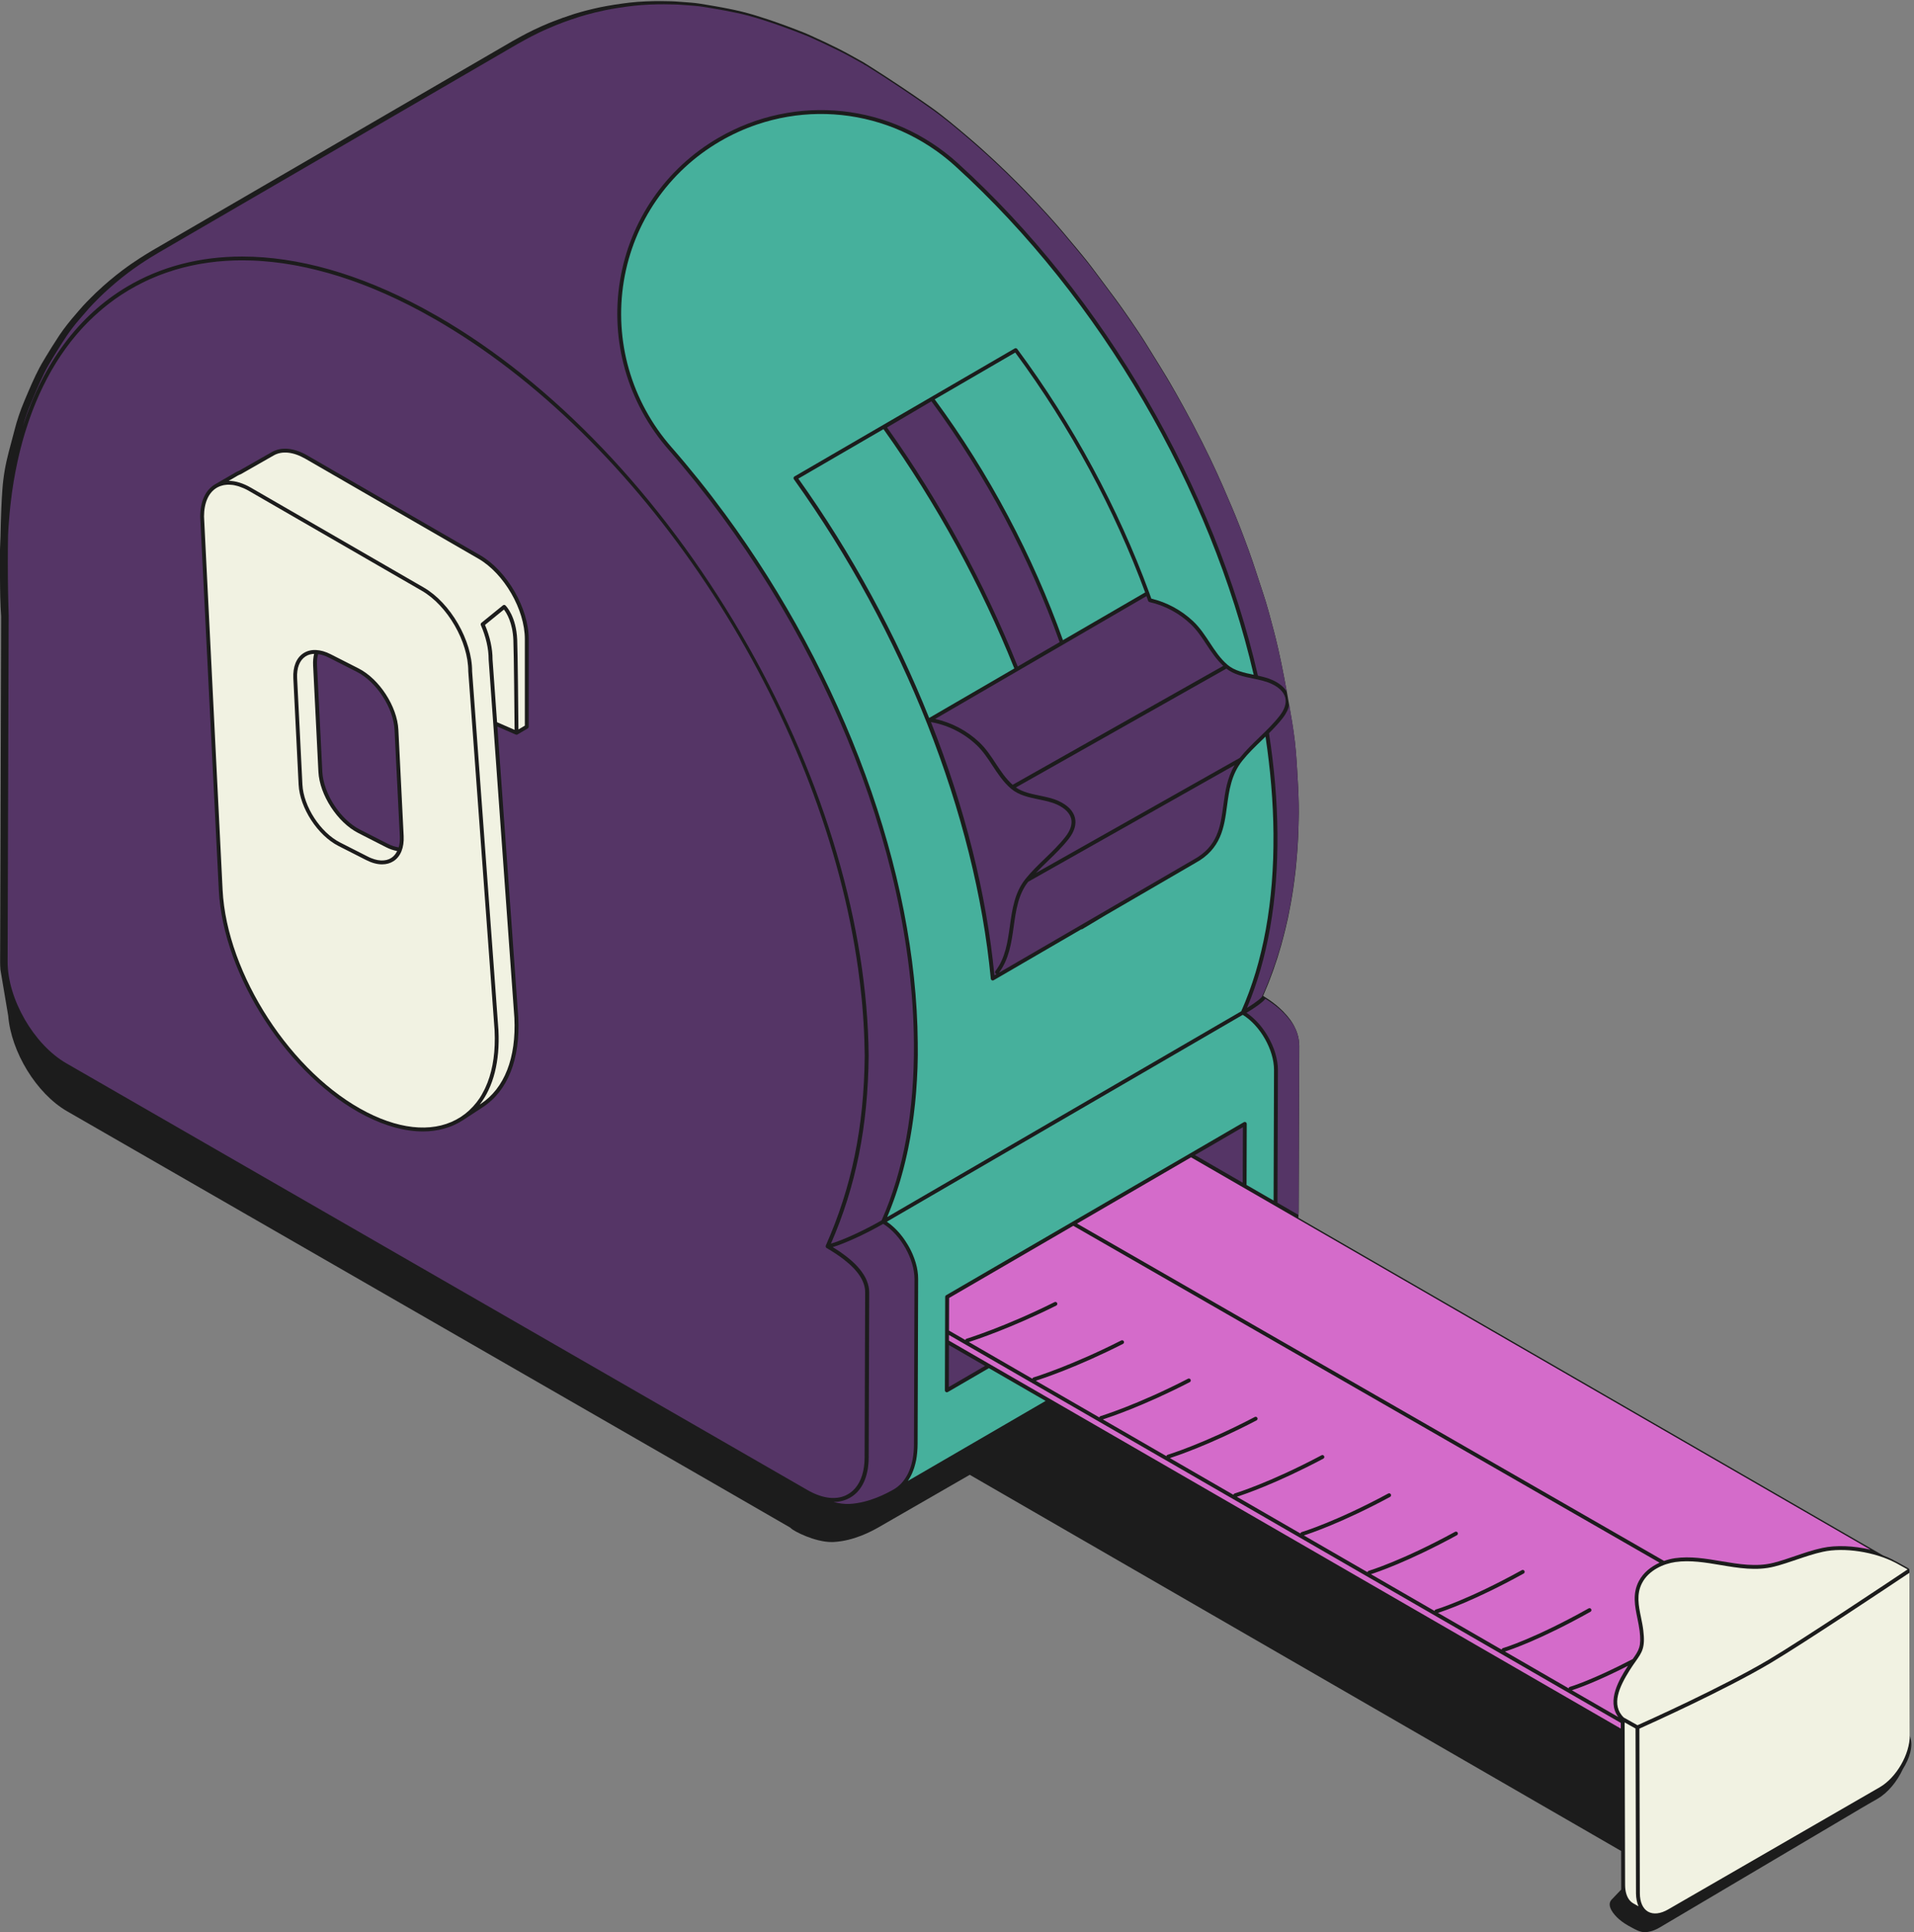 <?xml version="1.0" encoding="UTF-8" standalone="no"?><svg xmlns="http://www.w3.org/2000/svg" xmlns:xlink="http://www.w3.org/1999/xlink" fill="#000000" height="500.1" preserveAspectRatio="xMidYMid meet" version="1" viewBox="-0.9 -0.1 495.5 500.1" width="495.5" zoomAndPan="magnify"><rect x="-0.9" y="-0.1" width="495.5" height="500.1" fill="#808080" stroke="none"/><g id="change1_1"><path d="M491.7,457.82c-1.48,3.2-3.88,6.12-6.59,7.69l-0.14,0.08l-0.17,0.1l-0.29,0.17l-0.02,0.01l-0.04,0.02 l-0.2,0.11l-0.08,0.05l-0.03,0.02l-0.2,0.12l-0.08,0.04l-0.08,0.04l-0.04,0.02l-0.14,0.08l-0.08,0.05l-0.03,0.02l-0.21,0.12 l-0.08,0.05l-0.07,0.04l-0.04,0.02l-0.2,0.11l-0.1,0.06l-0.16,0.09l-0.07,0.04l-0.08,0.05l-0.03,0.02l-0.2,0.12l-0.08,0.05 l-0.03,0.01l-0.29,0.17l-0.02,0.01l-0.02,0.01l-0.2,0.12l-0.07,0.04l-0.04,0.02l-0.21,0.12l-0.07,0.04l-0.08,0.05l-0.04,0.02 l-0.15,0.09l-0.06,0.03l-0.05,0.03l0,0l-0.18,0.11l-0.1,0.06l-0.02,0.01l-0.21,0.13l-0.07,0.04l-0.1,0.06l-0.16,0.1l-0.09,0.05 l-0.02,0.01l-0.22,0.13l-0.31,0.18l-50.64,29.96c-0.42,0.25-0.83,0.44-1.23,0.61c-0.19,0.08-0.38,0.15-0.57,0.22 c-0.16,0.05-0.31,0.09-0.47,0.13c-0.11,0.03-0.22,0.05-0.32,0.08c-0.17,0.03-0.33,0.07-0.49,0.09c-0.07,0.01-0.13,0.01-0.2,0.02 c-0.17,0.02-0.34,0.04-0.51,0.04c-1.3,0-2.4-0.66-3.52-1.26c-1.15-0.6-2.26-1.29-3.24-2.15c-1.17-1.03-3.33-3.45-1.86-5.01 c0.67-0.71,1.43-1.51,2.26-2.37c0.03-0.03,0.06-0.06,0.09-0.09c0.05-0.05,0.09-0.1,0.14-0.15l0-1.12c0-0.02,0-0.04,0-0.07l-0.02-8.8 l-168.63-97.36l-23.59,13.58c0,0-0.01,0-0.01,0.01c-1.73,0.97-6.3,3.51-11.65,3.8c-0.17,0.01-0.34,0.01-0.51,0.01 c-4.33,0-9.68-2.75-10.53-3.55c-0.04-0.04-0.09-0.1-0.14-0.16v0l-20.07-11.58l-167.17-96.2c-7.96-4.59-14.5-15.37-15.26-24.74 c0-0.02,0-0.04-0.01-0.06c0-0.02,0-0.04-0.01-0.06c0-0.02,0-0.04-0.01-0.06c0-0.02,0-0.04-0.01-0.06c0-0.02,0-0.04-0.01-0.06 c0-0.02,0-0.04-0.01-0.06c0-0.02,0-0.04-0.01-0.06c0-0.02,0-0.04-0.01-0.06c0-0.02,0-0.04-0.01-0.06c0-0.02,0-0.04-0.01-0.06 c0-0.02,0-0.04-0.01-0.06c0-0.02,0-0.04-0.01-0.06c0-0.02,0-0.04-0.01-0.06c0-0.02,0-0.04-0.01-0.06c0-0.02,0-0.04-0.01-0.06 c0-0.02,0-0.04-0.01-0.06c0-0.02,0-0.04-0.01-0.06c0-0.02,0-0.04-0.01-0.06c0-0.02,0-0.04-0.01-0.06c0-0.02,0-0.04-0.01-0.06 c0-0.02,0-0.04-0.01-0.06c0-0.02,0-0.04-0.01-0.06c0-0.02,0-0.04-0.01-0.06c0-0.02,0-0.04-0.01-0.06c0-0.02,0-0.04-0.01-0.06 c0-0.02,0-0.04-0.01-0.06c0-0.02,0-0.04-0.01-0.06c0-0.02,0-0.04-0.01-0.06c0-0.02,0-0.04-0.01-0.06c0-0.02,0-0.04-0.01-0.06 c0-0.02,0-0.04-0.01-0.06c0-0.02,0-0.04-0.01-0.06c0-0.02,0-0.04-0.01-0.06c0-0.02,0-0.04-0.01-0.06c0-0.02,0-0.04-0.01-0.06 c0-0.02,0-0.04-0.01-0.06c0-0.02,0-0.04-0.01-0.06c0-0.02,0-0.04-0.01-0.06c0-0.02,0-0.04-0.01-0.06c0-0.02,0-0.04-0.01-0.06 c0-0.02,0-0.04-0.01-0.06c0-0.02,0-0.04-0.01-0.06c0-0.02,0-0.04-0.01-0.06c0-0.02,0-0.04-0.01-0.06c0-0.02,0-0.04-0.01-0.06 c0-0.02,0-0.04-0.01-0.06c0-0.02,0-0.04-0.01-0.06c0-0.02,0-0.04-0.01-0.06c0-0.02,0-0.04-0.01-0.06c0-0.02,0-0.04-0.01-0.06 c0-0.02,0-0.04-0.01-0.06c0-0.02,0-0.04-0.01-0.06c0-0.02,0-0.04-0.01-0.06c0-0.02,0-0.04-0.01-0.06c0-0.02,0-0.04-0.01-0.06 c0-0.02,0-0.04-0.01-0.06c0-0.02,0-0.04-0.01-0.06c0-0.02,0-0.04-0.01-0.06c0-0.02,0-0.04-0.01-0.06c0-0.02,0-0.04-0.01-0.06 c0-0.02,0-0.04-0.01-0.06c0-0.02,0-0.04-0.01-0.06c0-0.02,0-0.04-0.01-0.06c0-0.02,0-0.04-0.01-0.06c0-0.02,0-0.04-0.01-0.06 c0-0.02,0-0.04-0.01-0.06c0-0.02,0-0.04-0.01-0.06c0-0.02,0-0.04-0.01-0.06c0-0.02,0-0.04-0.01-0.06c0-0.02,0-0.04-0.01-0.06 c0-0.02,0-0.04-0.01-0.06c0-0.02,0-0.04-0.01-0.06c0-0.02,0-0.04-0.01-0.06c0-0.02,0-0.04-0.01-0.06c0-0.02,0-0.04-0.01-0.06 c0-0.02,0-0.04-0.01-0.06c0-0.02,0-0.04-0.01-0.06c0-0.02,0-0.04-0.01-0.06c0-0.02,0-0.04-0.01-0.06c0-0.02,0-0.04-0.01-0.06 c0-0.02,0-0.04-0.01-0.06c0-0.02,0-0.04-0.01-0.06c0-0.02,0-0.04-0.01-0.06c0-0.02,0-0.04-0.01-0.06c0-0.02,0-0.04-0.01-0.06 c0-0.02,0-0.04-0.01-0.06c0-0.02,0-0.04-0.01-0.06c0-0.02,0-0.04-0.01-0.06c0-0.02,0-0.04-0.01-0.06c0-0.02,0-0.04-0.01-0.06 c0-0.02,0-0.04-0.01-0.06c0-0.02,0-0.04-0.01-0.06c0-0.02,0-0.04-0.01-0.06c0-0.02,0-0.04-0.01-0.06c0-0.02,0-0.04-0.01-0.06 c0-0.02,0-0.04-0.01-0.06c0-0.02,0-0.04-0.01-0.06c0-0.02,0-0.04-0.01-0.06c0-0.02,0-0.04-0.01-0.06c0-0.02,0-0.04-0.01-0.06 c0-0.02,0-0.04-0.01-0.06c0-0.02,0-0.04-0.01-0.06c0-0.02,0-0.04-0.01-0.06c0-0.02,0-0.04-0.01-0.06c0-0.02,0-0.04-0.01-0.06 c0-0.02,0-0.04-0.01-0.06c0-0.02,0-0.04-0.01-0.06c0-0.02,0-0.04-0.01-0.06c0-0.02,0-0.04-0.01-0.06c0-0.02,0-0.04-0.01-0.06 c0-0.02,0-0.04-0.01-0.06c0-0.02,0-0.04-0.01-0.06c0-0.02,0-0.04-0.01-0.06c0-0.02,0-0.04-0.01-0.06c0-0.02,0-0.04-0.01-0.06 c0-0.02,0-0.04-0.01-0.06c0-0.02,0-0.04-0.01-0.06c0-0.02,0-0.04-0.01-0.06c0-0.02,0-0.04-0.01-0.06c0-0.02,0-0.04-0.01-0.06 c0-0.02,0-0.04-0.01-0.06c0-0.02,0-0.04-0.01-0.06c0-0.02,0-0.04-0.01-0.06c0-0.02,0-0.04-0.01-0.06c0-0.02,0-0.04-0.01-0.06 c0-0.02,0-0.04-0.01-0.06c0-0.02,0-0.04-0.01-0.06c0-0.02,0-0.04-0.01-0.06c0-0.02,0-0.04-0.01-0.06c0-0.02,0-0.04-0.01-0.06 c0-0.02,0-0.04-0.01-0.06c0-0.02,0-0.04-0.01-0.06c0-0.02,0-0.04-0.01-0.06c0-0.02,0-0.04-0.01-0.06c0-0.02,0-0.04-0.01-0.06 c0-0.02,0-0.04-0.01-0.06c0-0.02,0-0.04-0.01-0.06c0-0.02,0-0.04-0.01-0.06c0-0.02,0-0.04-0.01-0.06c0-0.02,0-0.04-0.01-0.06 c0-0.02,0-0.04-0.01-0.06c0-0.02,0-0.04-0.01-0.06c0-0.02,0-0.04-0.01-0.06c0-0.02,0-0.04-0.01-0.06c0-0.02,0-0.04-0.01-0.06 c0-0.02,0-0.04-0.01-0.06c0-0.02,0-0.04-0.01-0.06c0-0.02,0-0.04-0.01-0.06c0-0.02,0-0.04-0.01-0.06c0-0.02,0-0.04-0.01-0.06 c0-0.02,0-0.04-0.01-0.06c0-0.02,0-0.04-0.01-0.06c0-0.02,0-0.04-0.01-0.06c0-0.02,0-0.04-0.01-0.06c0-0.02,0-0.04-0.01-0.06 c0-0.02,0-0.04-0.01-0.06c0-0.02,0-0.04-0.01-0.06c0-0.02,0-0.04-0.01-0.06c0-0.02,0-0.04-0.01-0.06c0-0.02,0-0.04-0.01-0.06 c0-0.02,0-0.04-0.01-0.06c0-0.02,0-0.04-0.01-0.06c0-0.02,0-0.04-0.01-0.06c0-0.02,0-0.04-0.01-0.06c0-0.02,0-0.04-0.01-0.06 c0-0.02,0-0.04-0.01-0.06c0-0.02,0-0.04-0.01-0.06c0-0.02,0-0.04-0.01-0.06c0-0.02,0-0.04-0.01-0.06c0-0.02,0-0.04-0.01-0.06 c0-0.02,0-0.04-0.01-0.06c0-0.02,0-0.04-0.01-0.06c0-0.02,0-0.04-0.01-0.06c0-0.02,0-0.04-0.01-0.06c0-0.02,0-0.04-0.01-0.06 c0-0.02,0-0.04-0.01-0.06c0-0.02,0-0.04-0.01-0.06c0-0.02,0-0.04-0.01-0.06c0-0.02,0-0.04-0.01-0.06c0-0.02,0-0.04-0.01-0.06 c0-0.02,0-0.04-0.01-0.06c0-0.02,0-0.04-0.01-0.06c0-0.02,0-0.04-0.01-0.06c0-0.02,0-0.04-0.01-0.06c0-0.02,0-0.04-0.01-0.06 c0-0.02,0-0.04-0.01-0.06c0-0.02,0-0.04-0.01-0.06c0-0.02,0-0.04-0.01-0.06c0-0.02,0-0.04-0.01-0.06c0-0.02,0-0.04-0.01-0.06 c0-0.02,0-0.04-0.01-0.06c0-0.02,0-0.04-0.01-0.06c0-0.02,0-0.04-0.01-0.06c0-0.02,0-0.04-0.01-0.06c0-0.02,0-0.04-0.01-0.06 c0-0.02,0-0.04-0.01-0.06c0-0.02,0-0.04-0.01-0.06c0-0.02,0-0.04-0.01-0.06c0-0.02,0-0.04-0.01-0.06c0-0.02,0-0.04-0.01-0.06 c-0.05-0.65-0.08-1.3-0.08-1.93c0.05-17.74,0.1-33.09,0.15-48.66c0.01-3.24,0.02-6.49,0.03-9.77c0-1.23,0.01-2.47,0.01-3.71 c0-1.25,0.01-2.5,0.01-3.76c0.02-5.01,0.03-10.14,0.05-15.46c0-1.33,0.01-2.67,0.01-4.03c0-1.36,0.01-2.73,0.01-4.11c0,0,0,0,0,0 c-0.06-0.82-0.11-1.67-0.15-2.52c-0.08-1.69-0.11-3.41-0.13-5.08c0-0.02,0-0.05,0-0.07c-0.01-0.83-0.02-1.65-0.02-2.44 c0-0.54-0.01-1.07-0.02-1.59c0-0.26-0.01-0.52-0.01-0.78c-0.01-0.51-0.01-1.01-0.02-1.49c0-0.22,0.01-0.44,0.01-0.66 c0-0.63,0.01-1.26,0.03-1.88c0.01-0.27,0.01-0.54,0.01-0.8c0.01-0.36,0.03-0.71,0.04-1.07c0.02-0.74,0.05-1.49,0.09-2.22 c0.01-0.12,0.01-0.24,0.01-0.36c0.09-4.81,0.26-8.95,0.48-11.88c0.07-0.98,0.15-1.82,0.24-2.5c0.45-3.72,1.19-6.47,2.05-9.66 c0.27-1,0.55-2.05,0.84-3.19c0.32-1.26,0.69-2.52,1.11-3.76c0.42-1.25,0.89-2.48,1.4-3.7l0.31-0.73c1.06-2.5,2.34-5.53,3.65-7.98 c0.19-0.35,0.37-0.69,0.56-1.01c0.35-0.6,0.72-1.23,1.12-1.89c0.99-1.63,2.07-3.37,3.03-4.82c0.19-0.29,0.38-0.57,0.55-0.84 c0.54-0.8,1.24-1.76,1.95-2.66c0.39-0.5,0.79-1,1.15-1.42c2.96-3.47,2.96-3.47,4.98-5.51c0.34-0.35,0.78-0.78,1.31-1.29 c0.53-0.5,1.15-1.08,1.87-1.72c0.48-0.43,1-0.88,1.57-1.36c1.18-1,2.33-1.91,3.42-2.73c3.28-2.46,6.06-4.12,7.75-5.13l93.11-54.11 c0.61-0.34,1.21-0.67,1.8-1c0.59-0.32,1.18-0.64,1.79-0.96c1.22-0.64,2.52-1.27,4.05-1.95c2.19-0.96,3.85-1.6,5.44-2.16 c0.96-0.34,1.89-0.64,2.9-0.98c0.01,0,0.12-0.04,0.33-0.1c0.07-0.02,0.15-0.05,0.24-0.07c0.27-0.08,0.63-0.19,1.06-0.31 c0.14-0.04,0.29-0.08,0.45-0.13c0.32-0.09,0.66-0.18,1.03-0.28c0.55-0.15,1.16-0.3,1.81-0.45c0.43-0.1,0.88-0.21,1.34-0.3 c0.23-0.05,0.46-0.1,0.7-0.15c1.01-0.21,2.24-0.42,3.52-0.63c1.28-0.2,2.62-0.38,3.85-0.53c5.78-0.66,11.89-0.32,11.95-0.31 c0.56,0.05,1.17,0.09,1.8,0.13c0.75,0.05,1.51,0.1,2.25,0.17c0.74,0.06,1.45,0.14,2.09,0.24c0.54,0.09,1.1,0.18,1.68,0.27 c0.82,0.13,1.67,0.28,2.53,0.43c0.61,0.11,1.22,0.21,1.83,0.33c0.52,0.1,1.04,0.2,1.55,0.3c1.03,0.2,2.03,0.42,2.97,0.64 c0.47,0.11,0.93,0.23,1.37,0.34c1.86,0.49,3.91,1.13,5.99,1.82c3.18,1.07,6.38,2.26,8.98,3.3c0.22,0.09,0.46,0.18,0.68,0.27 c0.01,0.01,0.46,0.2,1.2,0.53c0.92,0.41,2.28,1.04,3.8,1.75c2.12,1,4.54,2.2,6.46,3.27c1.22,0.68,2.44,1.36,3.66,2.04c0,0,0,0,0,0 c0,0,0.01,0.01,0.01,0.01c0,0,0.01,0,0.01,0.01c0.69,0.43,1.4,0.88,2.13,1.34c4.39,2.79,9.42,6.13,13.56,9.03 c0.69,0.48,1.36,0.95,1.99,1.4c0.69,0.49,1.42,1.04,2.18,1.63c1.52,1.18,3.14,2.5,4.72,3.83c0.79,0.66,1.57,1.33,2.33,1.97 c4.83,4.11,9.24,8.31,12.96,12.05c0.68,0.68,1.33,1.35,1.96,1.99c0.94,0.97,1.83,1.9,2.65,2.78c4.4,4.68,7.06,7.88,7.11,7.94 c0.62,0.74,1.29,1.55,2,2.39c0.46,0.55,0.94,1.12,1.43,1.7c0.96,1.15,1.94,2.34,2.83,3.46c0.44,0.56,0.87,1.11,1.25,1.63 c0.69,0.93,1.46,1.96,2.26,3.02c1.28,1.7,2.59,3.44,3.76,5.04c0.39,0.53,0.77,1.05,1.12,1.55c0.27,0.38,0.55,0.77,0.83,1.17 c0.57,0.81,1.16,1.65,1.75,2.51c1.48,2.15,2.98,4.38,4.16,6.29c0.61,0.99,1.28,2.08,1.98,3.2c0.38,0.61,0.76,1.22,1.14,1.83 c0.76,1.22,1.5,2.43,2.19,3.58c0.34,0.57,0.67,1.13,0.98,1.66c0.46,0.79,0.95,1.64,1.45,2.53c0.5,0.89,1.02,1.81,1.53,2.74 c0.26,0.46,0.51,0.92,0.76,1.38c0.75,1.38,1.47,2.71,2.1,3.9c3.48,6.62,5.74,11.46,7.68,15.87c0.88,2,1.69,3.91,2.52,5.86 c0.62,1.46,1.29,3.12,1.94,4.78c0.24,0.6,0.47,1.2,0.69,1.8c0.12,0.32,0.24,0.63,0.36,0.94c0.49,1.3,0.95,2.53,1.33,3.59 c0.62,1.7,1.28,3.68,1.94,5.7c0.22,0.67,0.44,1.34,0.66,2.01c0.39,1.2,0.77,2.36,1.12,3.41c0.22,0.66,0.45,1.39,0.69,2.19 c0.24,0.8,0.49,1.66,0.75,2.6c0.39,1.41,0.81,2.97,1.26,4.71c0.15,0.58,0.3,1.18,0.46,1.8c0.94,3.74,1.94,8.57,3.03,14.62 c0.41,2.27,0.83,4.69,1.27,7.31c0.02,0.13,0.04,0.26,0.06,0.39c0.25,1.55,0.47,3.11,0.65,4.68c0.19,1.71,0.34,3.42,0.45,5.14 c0.04,0.67,0.08,1.31,0.12,1.91c0.07,1.21,0.13,2.28,0.19,3.25c0.05,0.97,0.09,1.83,0.13,2.62c0.05,1.18,0.09,2.17,0.1,3.07 c0.02,0.9,0.02,1.7,0.02,2.5c0,0.53-0.01,1.05-0.03,1.6c-0.01,0.27-0.01,0.55-0.02,0.83c-0.02,0.57-0.03,1.17-0.05,1.83 c-0.01,0.29-0.02,0.65-0.04,1.06c-0.02,0.41-0.04,0.87-0.06,1.38c-0.01,0.25-0.03,0.52-0.04,0.8c-0.1,1.67-0.24,3.73-0.47,6.03 c-0.04,0.38-0.08,0.77-0.12,1.17c-0.09,0.79-0.18,1.6-0.29,2.43c-0.11,0.83-0.22,1.67-0.35,2.53c-0.19,1.27-0.4,2.52-0.62,3.75 c0,0,0,0,0,0c-0.13,0.73-0.28,1.44-0.42,2.16c0,0.01,0,0.01,0,0.02c-0.1,0.49-0.19,0.98-0.29,1.46c0,0,0,0,0,0 c-0.2,0.95-0.42,1.89-0.65,2.83c0,0,0,0,0,0c-0.13,0.56-0.28,1.12-0.42,1.67c-0.19,0.74-0.38,1.49-0.59,2.22c0,0,0,0,0,0.01 c-0.02,0.09-0.04,0.17-0.07,0.26c0,0,0,0,0,0c-0.16,0.57-0.34,1.14-0.51,1.71c-0.17,0.56-0.33,1.12-0.5,1.67v0 c-0.32,1.01-0.66,2.01-1.01,3c-0.1,0.29-0.21,0.59-0.32,0.88c-0.27,0.73-0.54,1.46-0.82,2.18c-0.11,0.29-0.22,0.58-0.34,0.86 c-0.39,0.97-0.79,1.94-1.21,2.9c0.25,0.15,0.49,0.31,0.74,0.47c0,0,0,0,0,0c0.08,0.05,0.15,0.1,0.23,0.15c0,0,0,0,0,0 c0.2,0.13,0.41,0.27,0.62,0.41c0,0,0,0,0,0c0.11,0.08,0.23,0.16,0.34,0.24c0,0,0,0,0,0c0.18,0.13,0.36,0.26,0.54,0.39h0 c0.25,0.18,0.5,0.38,0.74,0.58c0.05,0.04,0.1,0.08,0.16,0.12c0.51,0.42,1.03,0.89,1.54,1.4c0.09,0.09,0.19,0.18,0.28,0.27 c0,0,0,0,0,0c0.23,0.23,0.45,0.49,0.68,0.74c0.08,0.08,0.15,0.16,0.23,0.25c0,0,0,0,0,0c0.3,0.35,0.6,0.72,0.89,1.12 c0.55,0.74,1.34,1.98,1.86,3.59c0.31,0.96,0.52,2.06,0.52,3.26c-0.01,4.23-0.02,7.96-0.04,11.44c-0.01,1.74-0.01,3.42-0.02,5.06 c-0.01,1.65-0.01,3.26-0.02,4.88c-0.01,2.42-0.02,4.84-0.03,7.37c0,0.84-0.01,1.7-0.01,2.57c-0.01,1.74-0.01,3.54-0.02,5.44 c-0.01,1.9-0.01,3.89-0.02,6c0,0.01,0,0.01,0,0.02c0,0.1-0.01,0.21-0.01,0.33c0,0,0,0,0,0c0,0.01,0,0.02,0,0.03 c-0.01,0.17-0.02,0.35-0.03,0.54c0,0.04,0,0.08-0.01,0.13c-0.01,0.2-0.02,0.41-0.04,0.63l151.34,87.38 c0.96,0.37,1.88,0.77,2.74,1.22l-0.02,0.03c0.45,0.18,1.43,0.73,3.88,2.11c0.07,0.04,0.13,0.1,0.18,0.17 c0.01,0.02,0.01,0.04,0.02,0.06c0.02,0.05,0.05,0.1,0.05,0.15c0,0.01,0,0.02,0,0.03c0,0.01,0.01,0.02,0.01,0.02l0.12,42.95 C494.52,451.87,493.43,455.06,491.7,457.82z" fill="#1c1c1c"/></g><g id="change2_1"><path d="M418.69,445.84l0,1.47L244.77,346.89l0-1.46L418.69,445.84z M307.44,299.45l-29.51,17.15l151.97,87.31 c0.96-0.34,1.91-0.57,2.8-0.7c3.99-0.57,8.07,0.12,12.01,0.78c4.47,0.75,9.09,1.53,13.48,0.42c1.92-0.49,3.85-1.14,5.7-1.78 c2.25-0.77,4.58-1.56,6.96-2.07c3.58-0.78,8.17-0.57,12.48,0.44L307.44,299.45z M418.06,444.33c-3.18-4.24,0.47-10.05,2.09-12.63 c0.14-0.23,0.28-0.44,0.41-0.64c-8.44,4.31-13.45,5.99-14.53,6.33L418.06,444.33z M244.81,335.85l-0.03,8.44l4.22,2.44 c0.05-0.15,0.16-0.28,0.32-0.33c0.1-0.03,9.94-3.06,22.78-9.47c0.25-0.12,0.54-0.02,0.67,0.22c0.12,0.25,0.02,0.55-0.22,0.67 c-11.66,5.82-20.86,8.87-22.63,9.44l16.43,9.49c0.05-0.15,0.16-0.28,0.32-0.33c0.1-0.03,9.7-2.97,22.7-9.57 c0.25-0.12,0.54-0.03,0.67,0.22c0.12,0.25,0.03,0.54-0.22,0.67c-11.86,6.02-20.9,9.01-22.57,9.54l16.44,9.49 c0.05-0.16,0.16-0.29,0.33-0.34c0.09-0.03,9.48-2.89,22.63-9.67c0.24-0.13,0.54-0.03,0.67,0.21c0.13,0.25,0.03,0.54-0.21,0.67 c-12.01,6.19-20.88,9.13-22.5,9.65l16.45,9.5c0.04-0.16,0.16-0.29,0.33-0.35c0.09-0.03,9.25-2.81,22.55-9.78 c0.24-0.12,0.54-0.03,0.67,0.21c0.13,0.24,0.03,0.54-0.21,0.67c-12.15,6.36-20.86,9.25-22.44,9.76l16.45,9.5 c0.04-0.16,0.16-0.3,0.33-0.35c0.09-0.03,9.02-2.73,22.48-9.88c0.24-0.13,0.54-0.04,0.67,0.21c0.13,0.24,0.04,0.54-0.21,0.67 c-12.3,6.53-20.83,9.37-22.38,9.86l16.46,9.5c0.04-0.16,0.16-0.31,0.33-0.36c0.09-0.03,8.79-2.64,22.4-9.98 c0.24-0.13,0.54-0.04,0.68,0.2c0.13,0.24,0.04,0.54-0.2,0.68c-12.44,6.7-20.81,9.49-22.32,9.97l16.47,9.51 c0.04-0.17,0.16-0.31,0.34-0.36c0.08-0.03,8.56-2.56,22.33-10.08c0.24-0.13,0.54-0.04,0.68,0.2c0.13,0.24,0.04,0.54-0.2,0.68 c-12.59,6.87-20.78,9.61-22.26,10.08l16.47,9.51c0.04-0.17,0.16-0.32,0.34-0.37c0.08-0.02,8.33-2.48,22.25-10.18 c0.24-0.13,0.54-0.05,0.68,0.19c0.13,0.24,0.05,0.54-0.19,0.68c-12.74,7.04-20.76,9.73-22.2,10.18l16.48,9.51 c0.04-0.17,0.16-0.32,0.34-0.38c0.08-0.02,8.1-2.4,22.18-10.28c0.24-0.13,0.54-0.05,0.68,0.19c0.13,0.24,0.05,0.54-0.19,0.68 c-12.88,7.21-20.73,9.85-22.14,10.29l16.48,9.52c0.04-0.18,0.16-0.33,0.34-0.38c0.07-0.02,5.76-1.7,16.25-7.19 c1.62-2.29,2.28-3.26,1.79-7.31c-0.13-1.07-0.36-2.16-0.57-3.21c-0.65-3.14-1.32-6.39,0.35-9.61c1.18-2.28,3.22-3.83,5.39-4.81 l-151.78-87.2L244.81,335.85z" fill="#d46bca"/></g><g id="change3_1"><path d="M328.92,276.84l-0.11,33.8l-7-4.04l0.05-15.81c0-0.01-0.01-0.02-0.01-0.02c0-0.08-0.02-0.15-0.06-0.22 c0,0,0,0,0-0.01c0,0,0,0,0,0c-0.04-0.07-0.1-0.12-0.17-0.17c-0.01,0-0.01-0.01-0.01-0.01c-0.01-0.01-0.02,0-0.04-0.01 c-0.06-0.03-0.12-0.04-0.18-0.05c-0.02,0-0.04,0-0.06,0c-0.08,0-0.16,0.02-0.23,0.06l-77.06,44.78c-0.15,0.09-0.25,0.25-0.25,0.43 l-0.08,24.2c0,0.08,0.02,0.16,0.06,0.23c0.01,0.02,0.02,0.04,0.04,0.05c0.03,0.05,0.08,0.09,0.12,0.12 c0.01,0.01,0.02,0.02,0.03,0.03c0.01,0,0.02,0,0.02,0.01c0.07,0.04,0.14,0.06,0.23,0.06c0,0,0,0,0,0c0.08,0,0.16-0.02,0.23-0.06 c0.01,0,0.02,0,0.03-0.01l10.63-6.18l14.69,8.48l-35.66,20.72c0.05-0.07,0.08-0.14,0.13-0.21c0.06-0.1,0.12-0.2,0.18-0.29 c0.23-0.38,0.45-0.77,0.64-1.18c0.03-0.06,0.07-0.12,0.09-0.19c0.21-0.47,0.4-0.96,0.57-1.47c0.04-0.12,0.08-0.25,0.11-0.37 c0.15-0.49,0.28-1,0.39-1.53c0.01-0.05,0.02-0.09,0.03-0.14c0.11-0.57,0.19-1.16,0.25-1.77c0.02-0.15,0.03-0.3,0.04-0.45 c0.05-0.62,0.09-1.26,0.09-1.92l0.14-42.75c0-0.34-0.01-0.69-0.04-1.04c-0.01-0.12-0.03-0.24-0.04-0.36 c-0.02-0.23-0.05-0.46-0.08-0.69c-0.02-0.15-0.05-0.29-0.08-0.44c-0.04-0.21-0.08-0.42-0.12-0.63c-0.04-0.16-0.08-0.31-0.12-0.47 c-0.05-0.2-0.1-0.41-0.16-0.61c-0.05-0.16-0.1-0.32-0.16-0.49c-0.06-0.2-0.13-0.39-0.2-0.59c-0.06-0.16-0.12-0.33-0.19-0.49 c-0.08-0.19-0.15-0.39-0.23-0.58c-0.07-0.16-0.15-0.33-0.22-0.49c-0.09-0.19-0.17-0.38-0.27-0.57c-0.08-0.16-0.16-0.32-0.25-0.48 c-0.1-0.18-0.2-0.37-0.3-0.55c-0.09-0.16-0.18-0.32-0.28-0.47c-0.11-0.18-0.21-0.35-0.33-0.53c-0.1-0.15-0.2-0.31-0.3-0.46 c-0.12-0.17-0.23-0.34-0.35-0.51c-0.11-0.15-0.21-0.29-0.32-0.44c-0.12-0.16-0.25-0.32-0.38-0.48c-0.11-0.14-0.23-0.28-0.34-0.42 c-0.13-0.15-0.27-0.31-0.4-0.45c-0.12-0.13-0.24-0.26-0.36-0.39c-0.14-0.14-0.28-0.28-0.42-0.42c-0.12-0.12-0.25-0.24-0.38-0.36 c-0.15-0.13-0.29-0.26-0.44-0.39c-0.13-0.11-0.26-0.22-0.39-0.33c-0.15-0.12-0.31-0.24-0.46-0.35c-0.13-0.1-0.26-0.2-0.4-0.29 c-0.03-0.02-0.06-0.05-0.09-0.07l54.01-31.39l38.12-22.15C325.33,265.32,328.94,271.65,328.92,276.84z M236.7,273 c0,0.36-0.02,0.71-0.02,1.07c-0.01,0.72-0.03,1.44-0.05,2.15c-0.01,0.43-0.04,0.84-0.06,1.27c-0.03,0.63-0.05,1.27-0.09,1.9 c-0.03,0.45-0.06,0.89-0.09,1.34c-0.04,0.59-0.08,1.19-0.12,1.77c-0.04,0.46-0.08,0.91-0.12,1.37c-0.05,0.56-0.1,1.13-0.16,1.69 c-0.05,0.46-0.1,0.92-0.16,1.39c-0.06,0.54-0.12,1.09-0.19,1.62c-0.06,0.46-0.12,0.92-0.19,1.38c-0.07,0.53-0.15,1.06-0.23,1.58 c-0.07,0.46-0.15,0.91-0.22,1.37c-0.08,0.51-0.17,1.02-0.26,1.53c-0.08,0.46-0.17,0.91-0.26,1.36c-0.1,0.5-0.19,1-0.29,1.49 c-0.09,0.45-0.19,0.9-0.29,1.34c-0.11,0.48-0.21,0.97-0.33,1.45c-0.1,0.44-0.21,0.88-0.32,1.32c-0.12,0.47-0.24,0.95-0.36,1.41 c-0.12,0.44-0.23,0.87-0.36,1.3c-0.13,0.46-0.26,0.92-0.39,1.38c-0.13,0.43-0.26,0.86-0.39,1.28c-0.14,0.45-0.28,0.89-0.43,1.34 c-0.14,0.42-0.28,0.84-0.42,1.26c-0.15,0.44-0.3,0.87-0.46,1.3c-0.15,0.41-0.3,0.83-0.46,1.23c-0.16,0.43-0.33,0.85-0.49,1.27 c-0.16,0.41-0.32,0.81-0.49,1.21c-0.07,0.18-0.14,0.36-0.22,0.54l91.65-53.26c0.18-0.4,0.34-0.81,0.52-1.21 c0.16-0.39,0.33-0.77,0.49-1.16c0.19-0.46,0.36-0.93,0.54-1.39c0.14-0.37,0.29-0.74,0.43-1.11c0.18-0.49,0.35-0.98,0.52-1.47 c0.13-0.36,0.26-0.72,0.38-1.09c0.17-0.51,0.33-1.04,0.5-1.56c0.11-0.36,0.23-0.71,0.34-1.07c0.16-0.53,0.31-1.08,0.46-1.62 c0.1-0.36,0.21-0.71,0.3-1.07c0.15-0.55,0.28-1.11,0.42-1.66c0.09-0.36,0.19-0.72,0.27-1.08c0.14-0.57,0.26-1.15,0.39-1.73 c0.08-0.36,0.16-0.71,0.24-1.07c0.12-0.58,0.23-1.17,0.34-1.75c0.07-0.37,0.15-0.74,0.22-1.11c0.1-0.58,0.2-1.16,0.29-1.74 c0.06-0.39,0.14-0.78,0.2-1.17c0.09-0.56,0.16-1.14,0.24-1.71c0.06-0.42,0.12-0.84,0.18-1.27c0.07-0.56,0.13-1.13,0.2-1.7 c0.05-0.44,0.11-0.88,0.15-1.33c0.06-0.56,0.11-1.13,0.16-1.7c0.04-0.46,0.09-0.92,0.13-1.38c0.04-0.55,0.08-1.11,0.11-1.66 c0.03-0.49,0.07-0.98,0.1-1.47c0.03-0.55,0.05-1.11,0.08-1.67c0.02-0.51,0.05-1.01,0.07-1.52c0.02-0.6,0.03-1.2,0.04-1.81 c0.01-0.48,0.03-0.95,0.03-1.43c0.01-1.09,0.02-2.19,0.01-3.29c-0.07-8.19-0.79-16.59-2.06-25.09c-0.32,0.32-0.65,0.63-0.97,0.94 c-1.72,1.66-3.51,3.38-5.02,5.28c-2.88,3.59-3.44,7.75-3.98,11.78c-0.73,5.44-1.49,11.06-8.18,14.7c0,0,0,0,0,0l-23.19,13.48 l-6.07,3.63c-0.08,0.05-0.17,0.07-0.26,0.07c-0.01,0-0.02-0.01-0.03-0.01l-22.67,13.18c-0.08,0.04-0.16,0.07-0.25,0.07 c-0.08,0-0.16-0.02-0.23-0.06c-0.15-0.08-0.25-0.23-0.27-0.4c-4.05-42.58-22.64-89.7-50.98-129.28c-0.08-0.11-0.11-0.26-0.08-0.39 c0.03-0.14,0.12-0.26,0.24-0.33l35.28-20.5l0.02-0.01c0,0,0,0,0,0l21.71-12.62c0.22-0.13,0.5-0.07,0.65,0.13 c14.54,19.62,26.17,41.31,34.17,63.09c0,0,0,0,0,0c0.07,0.19,0.13,0.37,0.2,0.56c0.12,0.32,0.23,0.65,0.35,0.97 c4.06,0.97,7.81,3.01,10.86,5.89c1.73,1.64,3.01,3.59,4.26,5.49c1.4,2.13,2.72,4.14,4.63,5.77c1.8,1.53,4.3,2.05,6.72,2.55 c0.01,0,0.02,0,0.03,0.01c-11.1-47.95-39.47-97.34-77.27-131.66c-1.57-1.43-3.22-2.75-4.91-3.95c-9.06-6.43-19.74-9.67-30.47-9.54 c-5.37,0.06-10.75,0.97-15.95,2.73c-3.25,1.1-6.43,2.54-9.49,4.32c-13.36,7.76-22.46,20.96-24.97,36.19 c-2.54,15.45,1.94,31.11,12.31,42.97c4.87,5.57,9.51,11.36,13.9,17.34c30.76,41.84,49.52,92.59,49.88,136.8 C236.71,270.82,236.71,271.91,236.7,273z M205.78,123.78c13.79,19.33,25.26,40.45,33.86,61.95l22.05-12.81 c-8.6-21.5-20.07-42.61-33.87-61.94L205.78,123.78z M295.56,153.24c-7.91-21.43-19.35-42.75-33.63-62.09l-20.85,12.11 c14.12,19.15,25.42,40.58,33.2,62.33L295.56,153.24z" fill="#46b09c"/></g><g id="change4_1"><path d="M335.43,270.47c-0.02,8.46-0.05,14.92-0.07,21.38c-0.02,6.46-0.05,12.91-0.07,21.37 c-0.01,0.29-0.03,0.7-0.05,1.13l-5.43-3.14l0.12-34.37c0-0.34-0.01-0.69-0.04-1.04c-0.01-0.11-0.03-0.22-0.04-0.32 c-0.03-0.24-0.05-0.49-0.09-0.74c-0.02-0.13-0.05-0.27-0.08-0.4c-0.04-0.22-0.08-0.45-0.13-0.67c-0.03-0.14-0.07-0.29-0.11-0.43 c-0.06-0.22-0.11-0.43-0.17-0.65c-0.04-0.15-0.1-0.3-0.14-0.45c-0.07-0.21-0.14-0.42-0.21-0.63c-0.06-0.15-0.12-0.31-0.18-0.46 c-0.08-0.2-0.16-0.41-0.25-0.61c-0.07-0.16-0.14-0.31-0.21-0.46c-0.09-0.2-0.18-0.4-0.28-0.59c-0.08-0.15-0.16-0.31-0.24-0.46 c-0.1-0.19-0.2-0.38-0.31-0.57c-0.09-0.15-0.17-0.3-0.26-0.45c-0.11-0.18-0.22-0.37-0.34-0.55c-0.09-0.15-0.19-0.3-0.29-0.44 c-0.12-0.18-0.24-0.35-0.36-0.52c-0.1-0.14-0.21-0.28-0.31-0.42c-0.13-0.17-0.26-0.33-0.39-0.5c-0.11-0.14-0.22-0.27-0.34-0.41 c-0.13-0.16-0.27-0.31-0.41-0.46c-0.12-0.13-0.24-0.26-0.36-0.38c-0.14-0.15-0.28-0.29-0.43-0.43c-0.12-0.12-0.24-0.24-0.37-0.35 c-0.15-0.14-0.3-0.27-0.45-0.39c-0.13-0.11-0.25-0.22-0.38-0.32c-0.16-0.12-0.32-0.24-0.47-0.36c-0.13-0.09-0.26-0.19-0.39-0.28 c-0.03-0.02-0.07-0.05-0.1-0.07c0.03-0.02,0.05-0.03,0.08-0.05c0.27-0.16,0.55-0.33,0.84-0.51c1.62-1.01,2.61-1.75,3.21-2.29 c0.02-0.02,0.04-0.04,0.07-0.06c0.08-0.07,0.16-0.15,0.23-0.21c0.04-0.04,0.07-0.08,0.11-0.12c0.05-0.05,0.1-0.1,0.14-0.15 c0.04-0.04,0.07-0.08,0.1-0.13c0.03-0.03,0.06-0.07,0.08-0.11c2.19,1.35,4.47,2.98,6.61,5.84 C334.07,265.3,335.43,267.56,335.43,270.47z M320.82,306.02l0.05-14.37l-12.43,7.22L320.82,306.02z M244.73,358.89l9.38-5.45 l-9.35-5.4L244.73,358.89z M227.74,316.67c-0.03,0.02-0.06,0.03-0.08,0.05c-1.06,0.61-2.17,1.21-3.29,1.79 c-0.07,0.03-0.13,0.07-0.2,0.1c-0.53,0.27-1.07,0.54-1.6,0.8c-0.08,0.04-0.16,0.08-0.24,0.12c-0.53,0.26-1.07,0.51-1.59,0.75 c-0.04,0.02-0.09,0.04-0.13,0.06c-0.52,0.24-1.03,0.47-1.53,0.68c-0.03,0.01-0.07,0.03-0.1,0.04c-0.5,0.21-0.98,0.41-1.44,0.6 c-0.07,0.03-0.15,0.06-0.22,0.09c-0.45,0.18-0.88,0.34-1.29,0.49c-0.06,0.02-0.12,0.04-0.18,0.06c-0.42,0.15-0.81,0.28-1.17,0.39 c0,0-0.01,0-0.01,0c0.1,0.06,0.19,0.12,0.29,0.18c0.18,0.11,0.36,0.23,0.54,0.34c0.21,0.13,0.41,0.26,0.61,0.39 c0.17,0.11,0.34,0.23,0.5,0.34c0.19,0.13,0.38,0.27,0.57,0.4c0.16,0.11,0.31,0.23,0.46,0.34c0.18,0.13,0.35,0.27,0.53,0.4 c0.15,0.11,0.29,0.22,0.43,0.34c0.17,0.13,0.33,0.27,0.49,0.4c0.13,0.11,0.27,0.23,0.4,0.34c0.15,0.13,0.3,0.27,0.44,0.4 c0.12,0.12,0.25,0.23,0.37,0.35c0.14,0.13,0.27,0.27,0.4,0.4c0.11,0.12,0.23,0.23,0.33,0.35c0.12,0.13,0.24,0.27,0.35,0.4 c0.1,0.12,0.2,0.23,0.3,0.35c0.11,0.13,0.21,0.27,0.31,0.4c0.09,0.12,0.18,0.23,0.26,0.35c0.1,0.13,0.18,0.27,0.27,0.4 c0.08,0.12,0.16,0.23,0.23,0.35c0.08,0.13,0.16,0.27,0.23,0.4c0.06,0.12,0.13,0.23,0.19,0.35c0.07,0.14,0.13,0.27,0.19,0.41 c0.05,0.11,0.11,0.22,0.15,0.34c0.06,0.14,0.1,0.28,0.15,0.43c0.04,0.11,0.08,0.22,0.11,0.32c0.05,0.15,0.08,0.29,0.11,0.44 c0.03,0.1,0.06,0.21,0.08,0.31c0.03,0.16,0.05,0.33,0.08,0.49c0.01,0.09,0.03,0.17,0.04,0.26c0.02,0.25,0.04,0.5,0.04,0.75 c-0.02,8.45-0.05,14.91-0.07,21.36l-0.07,21.39c-0.01,4.31-1.32,7.67-3.71,9.63c-0.34,0.28-0.71,0.53-1.09,0.75 c-1.28,0.74-2.74,1.11-4.3,1.11c-0.01,0-0.02,0-0.02,0c-0.01,0-0.01,0-0.01,0c1.38,0.36,2.82,0.58,4.11,0.52 c5.25-0.28,9.79-2.81,11.49-3.76c2.96-1.72,4.76-5.11,5.17-9.67c0.06-0.65,0.09-1.33,0.09-2.02c0,0,0,0,0,0l0.14-42.75 C235.84,325.75,232.23,319.42,227.74,316.67z M101.24,188.81c-0.28-5.69-4.66-12.43-9.76-15.02l-7.18-3.65 c-1-0.51-1.95-0.82-2.84-0.94c-0.24,0.84-0.35,1.81-0.29,2.89l1.37,27.52c0.28,5.69,4.66,12.43,9.76,15.02l7.18,3.66v0 c1,0.51,1.95,0.81,2.84,0.94c0.24-0.84,0.34-1.8,0.29-2.88L101.24,188.81z M208.14,385.57L16.27,275.11 c-8.41-4.85-15.23-16.67-15.2-26.34c0.05-17.74,0.1-33.09,0.15-48.66c0.04-12.95,0.09-26.05,0.13-40.84c0,0,0-0.01,0-0.01 l-0.11-4.05c-0.01-0.54-0.03-1.08-0.04-1.61c-0.1-5.35-0.1-10.64-0.01-15.32c0.02-0.42,0.05-0.83,0.07-1.25 c0.03-0.43,0.05-0.85,0.08-1.28c0.04-0.55,0.08-1.09,0.13-1.63c0.03-0.4,0.06-0.81,0.1-1.21c0.05-0.57,0.11-1.14,0.17-1.7 c0.04-0.36,0.07-0.72,0.12-1.08c0.08-0.65,0.16-1.29,0.24-1.93c0.04-0.27,0.07-0.54,0.1-0.8c0.13-0.91,0.26-1.8,0.41-2.69 c0.02-0.13,0.05-0.26,0.07-0.39c0.13-0.75,0.26-1.51,0.4-2.25c0.06-0.3,0.12-0.59,0.18-0.88c0.11-0.57,0.23-1.14,0.35-1.71 c0.07-0.33,0.15-0.66,0.22-0.99c0.12-0.52,0.23-1.03,0.36-1.54c0.08-0.35,0.17-0.69,0.26-1.03c0.12-0.49,0.25-0.97,0.38-1.45 c0.09-0.35,0.19-0.69,0.29-1.04c0.13-0.47,0.27-0.93,0.41-1.39c0.1-0.34,0.21-0.68,0.32-1.02c0.14-0.45,0.29-0.91,0.44-1.36 c0.11-0.34,0.23-0.67,0.34-1.01c0.15-0.44,0.31-0.89,0.47-1.32c0.12-0.33,0.24-0.65,0.36-0.97c0.17-0.44,0.34-0.87,0.51-1.3 c0.13-0.31,0.25-0.63,0.38-0.94c0.18-0.43,0.37-0.86,0.55-1.29c0.13-0.3,0.26-0.6,0.39-0.89c0.2-0.44,0.4-0.87,0.61-1.31 c0.13-0.27,0.26-0.55,0.39-0.81c0.23-0.46,0.46-0.92,0.7-1.38c0.12-0.23,0.23-0.46,0.35-0.69c0.3-0.57,0.61-1.12,0.92-1.67 c0.06-0.11,0.12-0.22,0.18-0.33c0.38-0.66,0.77-1.31,1.17-1.95c0.09-0.15,0.19-0.29,0.28-0.44c0.31-0.48,0.61-0.96,0.93-1.43 c0.15-0.22,0.3-0.44,0.45-0.65c0.27-0.39,0.54-0.78,0.81-1.16c0.17-0.24,0.35-0.47,0.53-0.71c0.26-0.35,0.53-0.7,0.79-1.05 c0.19-0.24,0.38-0.48,0.58-0.72c0.26-0.33,0.53-0.65,0.8-0.97c0.2-0.24,0.41-0.47,0.61-0.71c0.27-0.31,0.54-0.61,0.81-0.92 c0.21-0.23,0.43-0.46,0.64-0.69c0.28-0.29,0.55-0.58,0.84-0.87c0.22-0.22,0.44-0.45,0.67-0.67c0.29-0.28,0.58-0.56,0.87-0.83 c0.23-0.21,0.46-0.43,0.69-0.64c0.3-0.27,0.6-0.54,0.9-0.8c0.23-0.2,0.46-0.4,0.7-0.6c0.31-0.26,0.63-0.52,0.95-0.78 c0.23-0.19,0.46-0.37,0.7-0.56c0.34-0.26,0.68-0.51,1.03-0.77c0.22-0.17,0.45-0.33,0.67-0.5c0.39-0.27,0.78-0.54,1.17-0.8 c0.19-0.13,0.38-0.26,0.58-0.39c0.59-0.39,1.19-0.76,1.8-1.12c0.59-0.35,1.18-0.69,1.78-1.01c0.19-0.1,0.39-0.2,0.58-0.31 c0.41-0.22,0.82-0.43,1.24-0.64c0.23-0.11,0.47-0.22,0.7-0.34c0.38-0.18,0.77-0.36,1.16-0.54c0.25-0.11,0.49-0.22,0.74-0.32 c0.39-0.17,0.78-0.33,1.17-0.49c0.24-0.1,0.49-0.2,0.73-0.29c0.42-0.16,0.84-0.31,1.26-0.46c0.22-0.08,0.44-0.16,0.67-0.24 c0.52-0.18,1.05-0.35,1.58-0.51c0.12-0.04,0.25-0.08,0.37-0.12c0.66-0.2,1.32-0.38,1.99-0.56c0.18-0.05,0.36-0.09,0.54-0.13 c0.49-0.12,0.99-0.24,1.48-0.35c0.25-0.05,0.5-0.1,0.75-0.16c0.43-0.09,0.87-0.18,1.31-0.26c0.27-0.05,0.54-0.1,0.81-0.14 c0.43-0.07,0.85-0.14,1.28-0.2c0.28-0.04,0.55-0.08,0.83-0.12c0.44-0.06,0.88-0.11,1.32-0.16c0.27-0.03,0.53-0.06,0.8-0.09 c0.5-0.05,1-0.09,1.5-0.12c0.22-0.02,0.43-0.04,0.65-0.05c0.71-0.04,1.43-0.08,2.15-0.1c0.15,0,0.3,0,0.45-0.01 c0.57-0.01,1.14-0.02,1.71-0.02c0.72,0,1.44,0.02,2.16,0.04c0.12,0,0.25,0,0.37,0.01c0.85,0.03,1.72,0.08,2.58,0.15 c0.23,0.02,0.46,0.04,0.69,0.06c0.64,0.05,1.27,0.11,1.91,0.18c0.31,0.03,0.62,0.08,0.94,0.11c0.56,0.07,1.13,0.14,1.7,0.22 c0.34,0.05,0.68,0.1,1.02,0.16c0.55,0.09,1.1,0.18,1.65,0.27c0.35,0.06,0.7,0.13,1.05,0.19c0.56,0.11,1.12,0.22,1.68,0.34 c0.34,0.07,0.68,0.14,1.03,0.22c0.59,0.13,1.19,0.27,1.78,0.42c0.31,0.08,0.63,0.15,0.94,0.23c0.7,0.18,1.4,0.37,2.1,0.56 c0.21,0.06,0.43,0.11,0.64,0.17c0.93,0.26,1.85,0.54,2.79,0.84c0.14,0.04,0.28,0.1,0.43,0.14c0.78,0.25,1.57,0.51,2.35,0.78 c0.31,0.11,0.62,0.22,0.93,0.33c0.62,0.22,1.25,0.45,1.88,0.69c0.36,0.13,0.71,0.27,1.07,0.41c0.59,0.23,1.17,0.46,1.76,0.7 c0.37,0.15,0.75,0.31,1.13,0.47c0.58,0.24,1.16,0.49,1.74,0.75c0.38,0.16,0.75,0.33,1.13,0.5c0.6,0.27,1.19,0.54,1.79,0.82 c0.36,0.17,0.72,0.33,1.08,0.51c0.65,0.31,1.3,0.63,1.95,0.96c0.31,0.15,0.62,0.3,0.93,0.46c0.96,0.49,1.92,0.99,2.89,1.51 c1.32,0.75,2.74,1.54,4.03,2.25c1.45,0.84,2.89,1.71,4.33,2.6c53.19,32.98,95.94,101.49,104.85,165.34 c0.36,2.56,0.66,5.12,0.91,7.67c0.06,0.61,0.12,1.22,0.17,1.83c0.26,3.05,0.45,6.08,0.54,9.09c0.04,1.32,0.08,2.64,0.09,3.95 c-0.19,18.46-3.39,34.05-10.08,49.08c-0.03,0.08-0.04,0.16-0.03,0.24c0,0.02,0,0.04,0.01,0.06c0.03,0.14,0.1,0.27,0.23,0.34 c1.66,0.96,3.11,1.92,4.36,2.88c3.75,2.88,5.63,5.75,5.62,8.57c-0.02,8.46-0.05,14.92-0.07,21.37c-0.02,6.46-0.05,12.92-0.07,21.38 c-0.01,3.41-0.87,6.17-2.47,8c-0.53,0.61-1.15,1.12-1.84,1.52C215.87,388.26,212.14,387.87,208.14,385.57z M135.97,165.33 c0.01-7.97-5.61-17.7-12.53-21.7L78.69,117.8c-3.48-2.01-6.77-2.31-9.27-0.86l-8.4,4.79c-0.34,0.13-0.66,0.28-0.96,0.46l-5.29,3.07 c-0.01,0-0.01,0.01-0.01,0.01c-2.45,1.44-3.81,4.38-3.83,8.34l4.82,96.69c1.1,22.11,18.13,48.32,37.96,58.42 c5.27,2.69,10.32,4.03,14.87,4.03c3.85,0,7.36-0.97,10.35-2.9c0.02-0.01,0.03-0.02,0.05-0.04c0,0,0.01,0,0.01,0l5.12-3.35 c6.44-4.21,9.7-12.45,9.16-23.2l-5.41-75.3l4.77,2.07c0.06,0.03,0.13,0.04,0.2,0.04c0,0,0,0,0,0c0.09,0,0.17-0.02,0.25-0.07 l2.65-1.56c0.15-0.09,0.24-0.25,0.24-0.43C135.97,188,135.96,172.23,135.97,165.33z M327.62,189.68c1.36,8.79,2.12,17.48,2.19,25.95 c0.14,17.23-2.51,32.41-7.89,45.15c2.8-1.72,3.82-2.71,3.96-3.04c3.84-8.63,6.45-17.78,7.98-27.99c1.02-6.78,1.29-12.94,1.37-15.27 c0.16-5.25,0.21-6.84-0.45-17.53c-0.21-3.4-0.6-6.8-1.15-10.11c-0.26-1.58-0.52-3.09-0.78-4.55c-0.2,1.12-0.76,2.28-1.66,3.45 C330.09,187.15,328.86,188.44,327.62,189.68z M31.91,74.15c8.8-5.24,18.9-7.85,29.88-7.85c14.37,0,30.26,4.46,46.76,13.33 c1.32,0.75,2.74,1.54,4.03,2.25c29.66,17.13,57.51,46.31,78.43,82.17c20.32,34.83,31.94,72.31,32.91,105.94 c0.03,1.08,0.05,2.17,0.06,3.24c-0.19,18.23-3.29,33.68-9.76,48.56c3.06-0.88,8.58-3.41,13.12-6.03 c5.69-12.86,8.51-28.34,8.36-46.01c-0.41-50.3-24.76-109.11-63.54-153.49c-10.56-12.09-15.13-28.05-12.54-43.79 c2.56-15.53,11.83-28.97,25.45-36.89c19.98-11.61,44.9-8.97,62.01,6.57c38.05,34.56,66.59,84.34,77.67,132.63 c1.32,0.29,2.63,0.62,3.82,1.16c1.72,0.79,2.96,1.81,3.66,2.99c-1.05-5.73-2.01-10.33-2.91-13.92c-1.24-4.92-2.26-8.6-3.14-11.23 c-0.35-1.05-0.73-2.21-1.12-3.42c-0.87-2.67-1.77-5.42-2.59-7.68c-1.12-3.1-2.84-7.64-4.3-11.06c-2.64-6.2-5.13-12.06-10.17-21.65 c-1.66-3.15-4-7.38-5.83-10.51c-1.23-2.11-2.79-4.62-4.3-7.05c-0.7-1.13-1.38-2.22-1.99-3.21c-1.86-3.03-4.56-6.89-6.71-9.92 c-1.4-1.97-3.16-4.31-4.86-6.57c-0.8-1.06-1.58-2.09-2.27-3.02c-1.53-2.06-3.63-4.55-5.47-6.74c-0.7-0.84-1.38-1.65-2-2.39 c-0.1-0.13-10.57-12.72-24.55-24.64c-3-2.56-6.43-5.43-9.16-7.37c-5.06-3.61-12.14-8.32-17.62-11.73c0,0,0,0,0,0 c0,0-0.01,0-0.02-0.01c-0.02-0.01-0.05-0.01-0.08-0.02l-0.12-0.04c-0.11-0.04-0.2-0.11-0.26-0.2c-1.07-0.59-2.13-1.19-3.2-1.78 c-4.25-2.37-11.28-5.47-11.35-5.5c-4.28-1.73-10.61-4.04-15.52-5.35c-3.48-0.92-8.15-1.71-11.84-2.29c-1.24-0.2-2.77-0.3-4.25-0.4 c-0.64-0.04-1.26-0.08-1.82-0.13c-0.05,0-6.15-0.33-11.75,0.31c-2.43,0.28-5.3,0.73-7.29,1.14c-3.71,0.76-6.81,1.76-6.84,1.77 c-2.68,0.88-4.79,1.58-8.25,3.1c-3.03,1.34-5.13,2.51-7.55,3.86l-93.09,54.1c-2.22,1.33-6.37,3.8-11.03,7.76 c-2.24,1.9-3.79,3.39-4.69,4.31c-1.99,2.02-1.99,2.02-4.93,5.46c-0.99,1.16-2.21,2.76-3.03,3.99c-1.41,2.11-3.29,5.12-4.66,7.49 c-1.46,2.52-2.95,6.05-4.15,8.88l-0.31,0.73c-0.85,2-1.57,4.06-2.15,6.13C10.28,93.96,19.39,81.62,31.91,74.15z M240.23,103.77 l-11.49,6.77c13.77,19.31,25.23,40.4,33.83,61.87l10.85-6.31C265.66,144.35,254.36,122.92,240.23,103.77z M256.81,251.22 c2.57-3.34,3.16-7.56,3.73-11.65c0.59-4.24,1.21-8.63,4-12.12c0,0,0,0,0,0c0,0,0,0,0-0.01c1.55-1.94,3.36-3.68,5.11-5.37 c1.83-1.77,3.72-3.59,5.31-5.64c1.28-1.65,1.78-3.25,1.44-4.64c-0.36-1.45-1.63-2.72-3.67-3.65c-1.41-0.65-3.01-0.98-4.71-1.33 c-2.54-0.53-5.18-1.07-7.17-2.77c-2.02-1.72-3.44-3.89-4.82-5.99c-1.21-1.85-2.47-3.76-4.11-5.31c-3.26-3.09-7.45-5.19-11.81-5.94 c8.8,22.23,14.33,44.27,16.43,65.54l0.58-0.34c-0.08-0.01-0.16-0.03-0.23-0.08C256.68,251.75,256.64,251.43,256.81,251.22z M256.87,197.49c1.34,2.03,2.61,3.95,4.39,5.54l54.52-30.78c-1.75-1.64-3.06-3.59-4.32-5.5c-1.21-1.85-2.47-3.76-4.11-5.31 c-2.98-2.83-6.67-4.8-10.66-5.71c-0.17-0.04-0.3-0.16-0.36-0.32l-0.22-0.63c-0.07-0.19-0.14-0.39-0.21-0.58l-54.71,31.79 c4.22,0.91,8.24,3.01,11.42,6.02C254.34,193.64,255.63,195.6,256.87,197.49z M315.79,208.41c0.47-3.51,0.96-7.13,2.94-10.46 l-53.45,30.18c-2.58,3.27-3.15,7.31-3.75,11.58c-0.58,4.15-1.19,8.44-3.82,11.96l50.39-29.28 C314.37,218.97,315.06,213.84,315.79,208.41z M270.35,222.78c-1.03,1-2.08,2.02-3.08,3.08l52.78-29.79 c1.54-1.91,3.32-3.63,5.04-5.29c1.83-1.77,3.72-3.59,5.31-5.64c1.28-1.65,1.78-3.25,1.44-4.64c-0.36-1.45-1.62-2.72-3.67-3.65 c-1.41-0.65-3.01-0.98-4.71-1.33c-2.43-0.5-4.93-1.03-6.88-2.56l-54.48,30.76c1.73,1.2,3.97,1.66,6.14,2.11 c1.68,0.35,3.41,0.7,4.92,1.4c2.33,1.07,3.79,2.56,4.22,4.32c0.42,1.7-0.14,3.6-1.62,5.49C274.12,219.13,272.2,220.99,270.35,222.78 z" fill="#553566"/></g><g id="change5_1"><path d="M423.13,492.9c0.05,0.14,0.1,0.28,0.15,0.41l-1.37-0.77c-0.32-0.18-0.6-0.42-0.85-0.7 c-0.81-0.92-1.24-2.32-1.25-4.04l-0.12-42.09l1.3,0.73l1.52,0.85l0.12,42.65c0,0.33,0.02,0.64,0.05,0.95 c0.01,0.1,0.03,0.19,0.04,0.29c0.03,0.2,0.05,0.41,0.09,0.6c0.02,0.11,0.05,0.21,0.08,0.31c0.04,0.17,0.08,0.35,0.13,0.51 C423.05,492.7,423.09,492.8,423.13,492.9z M456.98,429.48c8.54-5.07,31.73-20.54,35.96-23.37c-1.29-0.72-2.86-1.59-3.08-1.7 c-0.02-0.01-0.03-0.01-0.05-0.02c-5.42-2.84-13.31-4.04-18.76-2.85c-2.32,0.5-4.62,1.29-6.85,2.04c-1.88,0.64-3.82,1.3-5.78,1.8 c-4.6,1.16-9.32,0.37-13.89-0.4c-3.87-0.65-7.86-1.33-11.7-0.78c-3.03,0.43-6.89,2.09-8.63,5.44c-1.5,2.9-0.9,5.84-0.26,8.95 c0.22,1.07,0.45,2.18,0.58,3.29c0.55,4.46-0.3,5.66-1.99,8.05c-0.46,0.65-0.98,1.38-1.55,2.3c-2.64,4.21-4.89,8.95-1.51,12.22 l3.55,1.99C425.32,445.42,445,436.58,456.98,429.48z M493.4,407c-4.51,3.01-27.41,18.29-35.91,23.33 c-11.9,7.06-31.35,15.81-33.98,16.99l0.12,42.62c0.01,2.28,0.76,3.97,2.11,4.75c1.37,0.78,3.22,0.58,5.21-0.57l54.78-31.63 c4.3-2.49,7.8-8.53,7.78-13.47L493.4,407z M124.66,161.65c1.29,3.07,1.96,6.15,1.95,8.93l1.17,16.25l4.54,1.98 c-0.03-3.67-0.17-19.6-0.32-23.26c-0.18-4.52-1.78-7.03-2.44-7.88L124.66,161.65z M91.84,215.51c-5.38-2.74-10.01-9.86-10.31-15.86 l-1.37-27.52c-0.05-1.1,0.04-2.09,0.26-2.99c-0.83,0.03-1.58,0.24-2.22,0.66c-0.11,0.07-0.21,0.16-0.31,0.24 c-0.08,0.06-0.16,0.12-0.24,0.19c-0.09,0.08-0.17,0.18-0.25,0.27c-0.07,0.08-0.15,0.15-0.21,0.23c-0.07,0.09-0.13,0.2-0.2,0.3 c-0.06,0.1-0.13,0.19-0.19,0.29c-0.06,0.1-0.1,0.21-0.15,0.32c-0.06,0.12-0.12,0.23-0.17,0.36c-0.04,0.11-0.07,0.23-0.11,0.35 c-0.04,0.13-0.09,0.26-0.13,0.4c-0.03,0.12-0.05,0.26-0.07,0.39c-0.03,0.15-0.06,0.29-0.08,0.44c-0.02,0.14-0.02,0.28-0.04,0.43 c-0.01,0.15-0.03,0.3-0.04,0.46c-0.01,0.31-0.01,0.63,0.01,0.96l1.37,27.52c0.28,5.69,4.66,12.43,9.76,15.02l7.18,3.65 c0.3,0.15,0.59,0.29,0.88,0.4c0.17,0.07,0.33,0.12,0.49,0.17c0.12,0.04,0.25,0.09,0.37,0.13c0.13,0.04,0.25,0.06,0.38,0.09 c0.15,0.04,0.3,0.08,0.45,0.11c0.09,0.02,0.18,0.02,0.27,0.03c0.18,0.02,0.35,0.05,0.52,0.06c0.07,0,0.14,0,0.21,0 c0.18,0,0.37,0.01,0.54-0.01c0.07-0.01,0.13-0.02,0.19-0.03c0.18-0.02,0.35-0.04,0.52-0.08c0.07-0.02,0.14-0.05,0.21-0.07 c0.15-0.05,0.31-0.09,0.45-0.15c0.09-0.04,0.18-0.1,0.27-0.14c0.11-0.06,0.23-0.11,0.33-0.18c0.65-0.42,1.15-1.03,1.51-1.78 c-0.93-0.16-1.92-0.49-2.93-1.01L91.84,215.51z M123.42,283.88c-0.05,0.07-0.09,0.15-0.14,0.23c-0.2,0.3-0.41,0.58-0.62,0.86 c-0.07,0.09-0.13,0.19-0.21,0.28c-0.2,0.25-0.41,0.49-0.62,0.73c-0.09,0.11-0.18,0.22-0.28,0.33c-0.2,0.22-0.42,0.43-0.64,0.64 c-0.11,0.11-0.22,0.23-0.34,0.34c-0.21,0.19-0.43,0.37-0.65,0.56c-0.13,0.11-0.26,0.23-0.39,0.33c-0.22,0.17-0.46,0.33-0.69,0.49 c-0.15,0.11-0.3,0.22-0.46,0.33c-6.22,4.03-14.82,3.61-24.23-1.18c-19.55-9.95-36.33-35.78-37.42-57.58l-4.81-96.66 c0.01-3.58,1.2-6.23,3.36-7.47c0.25-0.14,0.51-0.26,0.77-0.36c0.09-0.03,0.18-0.06,0.27-0.09c0.19-0.06,0.38-0.12,0.57-0.16 c0.11-0.02,0.22-0.04,0.33-0.06c0.19-0.03,0.39-0.05,0.58-0.07c0.11-0.01,0.22-0.02,0.33-0.02c0.13,0,0.27,0.01,0.4,0.01 c0.26,0.01,0.52,0.03,0.79,0.06c0.14,0.02,0.29,0.05,0.43,0.07c0.26,0.05,0.53,0.11,0.79,0.19c0.15,0.04,0.29,0.08,0.44,0.13 c0.29,0.09,0.58,0.21,0.87,0.33c0.13,0.05,0.26,0.1,0.4,0.16c0.43,0.19,0.86,0.41,1.29,0.66l44.75,25.84 c6.66,3.84,12.06,13.19,12.04,20.87l6.82,92.97c0.03,0.65,0.05,1.29,0.05,1.92c0.03,5-0.82,9.38-2.48,12.94 c-0.01,0.02-0.02,0.04-0.03,0.06c-0.18,0.39-0.38,0.77-0.59,1.14c-0.03,0.05-0.05,0.11-0.08,0.16 C123.83,283.23,123.63,283.56,123.42,283.88z M103.6,216.28l-1.37-27.52c-0.3-6-4.92-13.12-10.31-15.86l-7.18-3.65 c-2.71-1.38-5.22-1.48-7.08-0.28c-1.84,1.19-2.77,3.5-2.62,6.51l1.37,27.52c0.3,6.01,4.92,13.12,10.31,15.86l7.18,3.65 c1.46,0.74,2.86,1.12,4.13,1.11c1.1,0,2.09-0.28,2.95-0.83C102.82,221.6,103.75,219.29,103.6,216.28z M122.94,144.5l-44.75-25.84 c-3.16-1.82-6.09-2.13-8.27-0.86l-8.47,4.83c-0.36,0.14-0.63,0.27-0.89,0.42l-2.25,1.31c1.77,0.01,3.72,0.6,5.73,1.76l44.75,25.84 c6.93,4,12.56,13.74,12.53,21.7l6.82,92.94c0.4,7.99-1.3,14.59-4.84,19.19l0.25-0.17c6.13-4.01,9.23-11.93,8.71-22.31l-6.66-92.7 c0.01-2.79-0.69-5.86-2.02-8.91c-0.09-0.2-0.03-0.44,0.14-0.59l5.58-4.53c0.2-0.16,0.48-0.15,0.66,0.03 c0.11,0.11,2.78,2.76,3.03,8.89c0.15,3.64,0.28,19.32,0.32,23.2l1.66-0.98c0-2.16-0.01-16.03,0-22.38 C134.99,157.68,129.59,148.34,122.94,144.5z" fill="#f1f2e2"/></g></svg>
